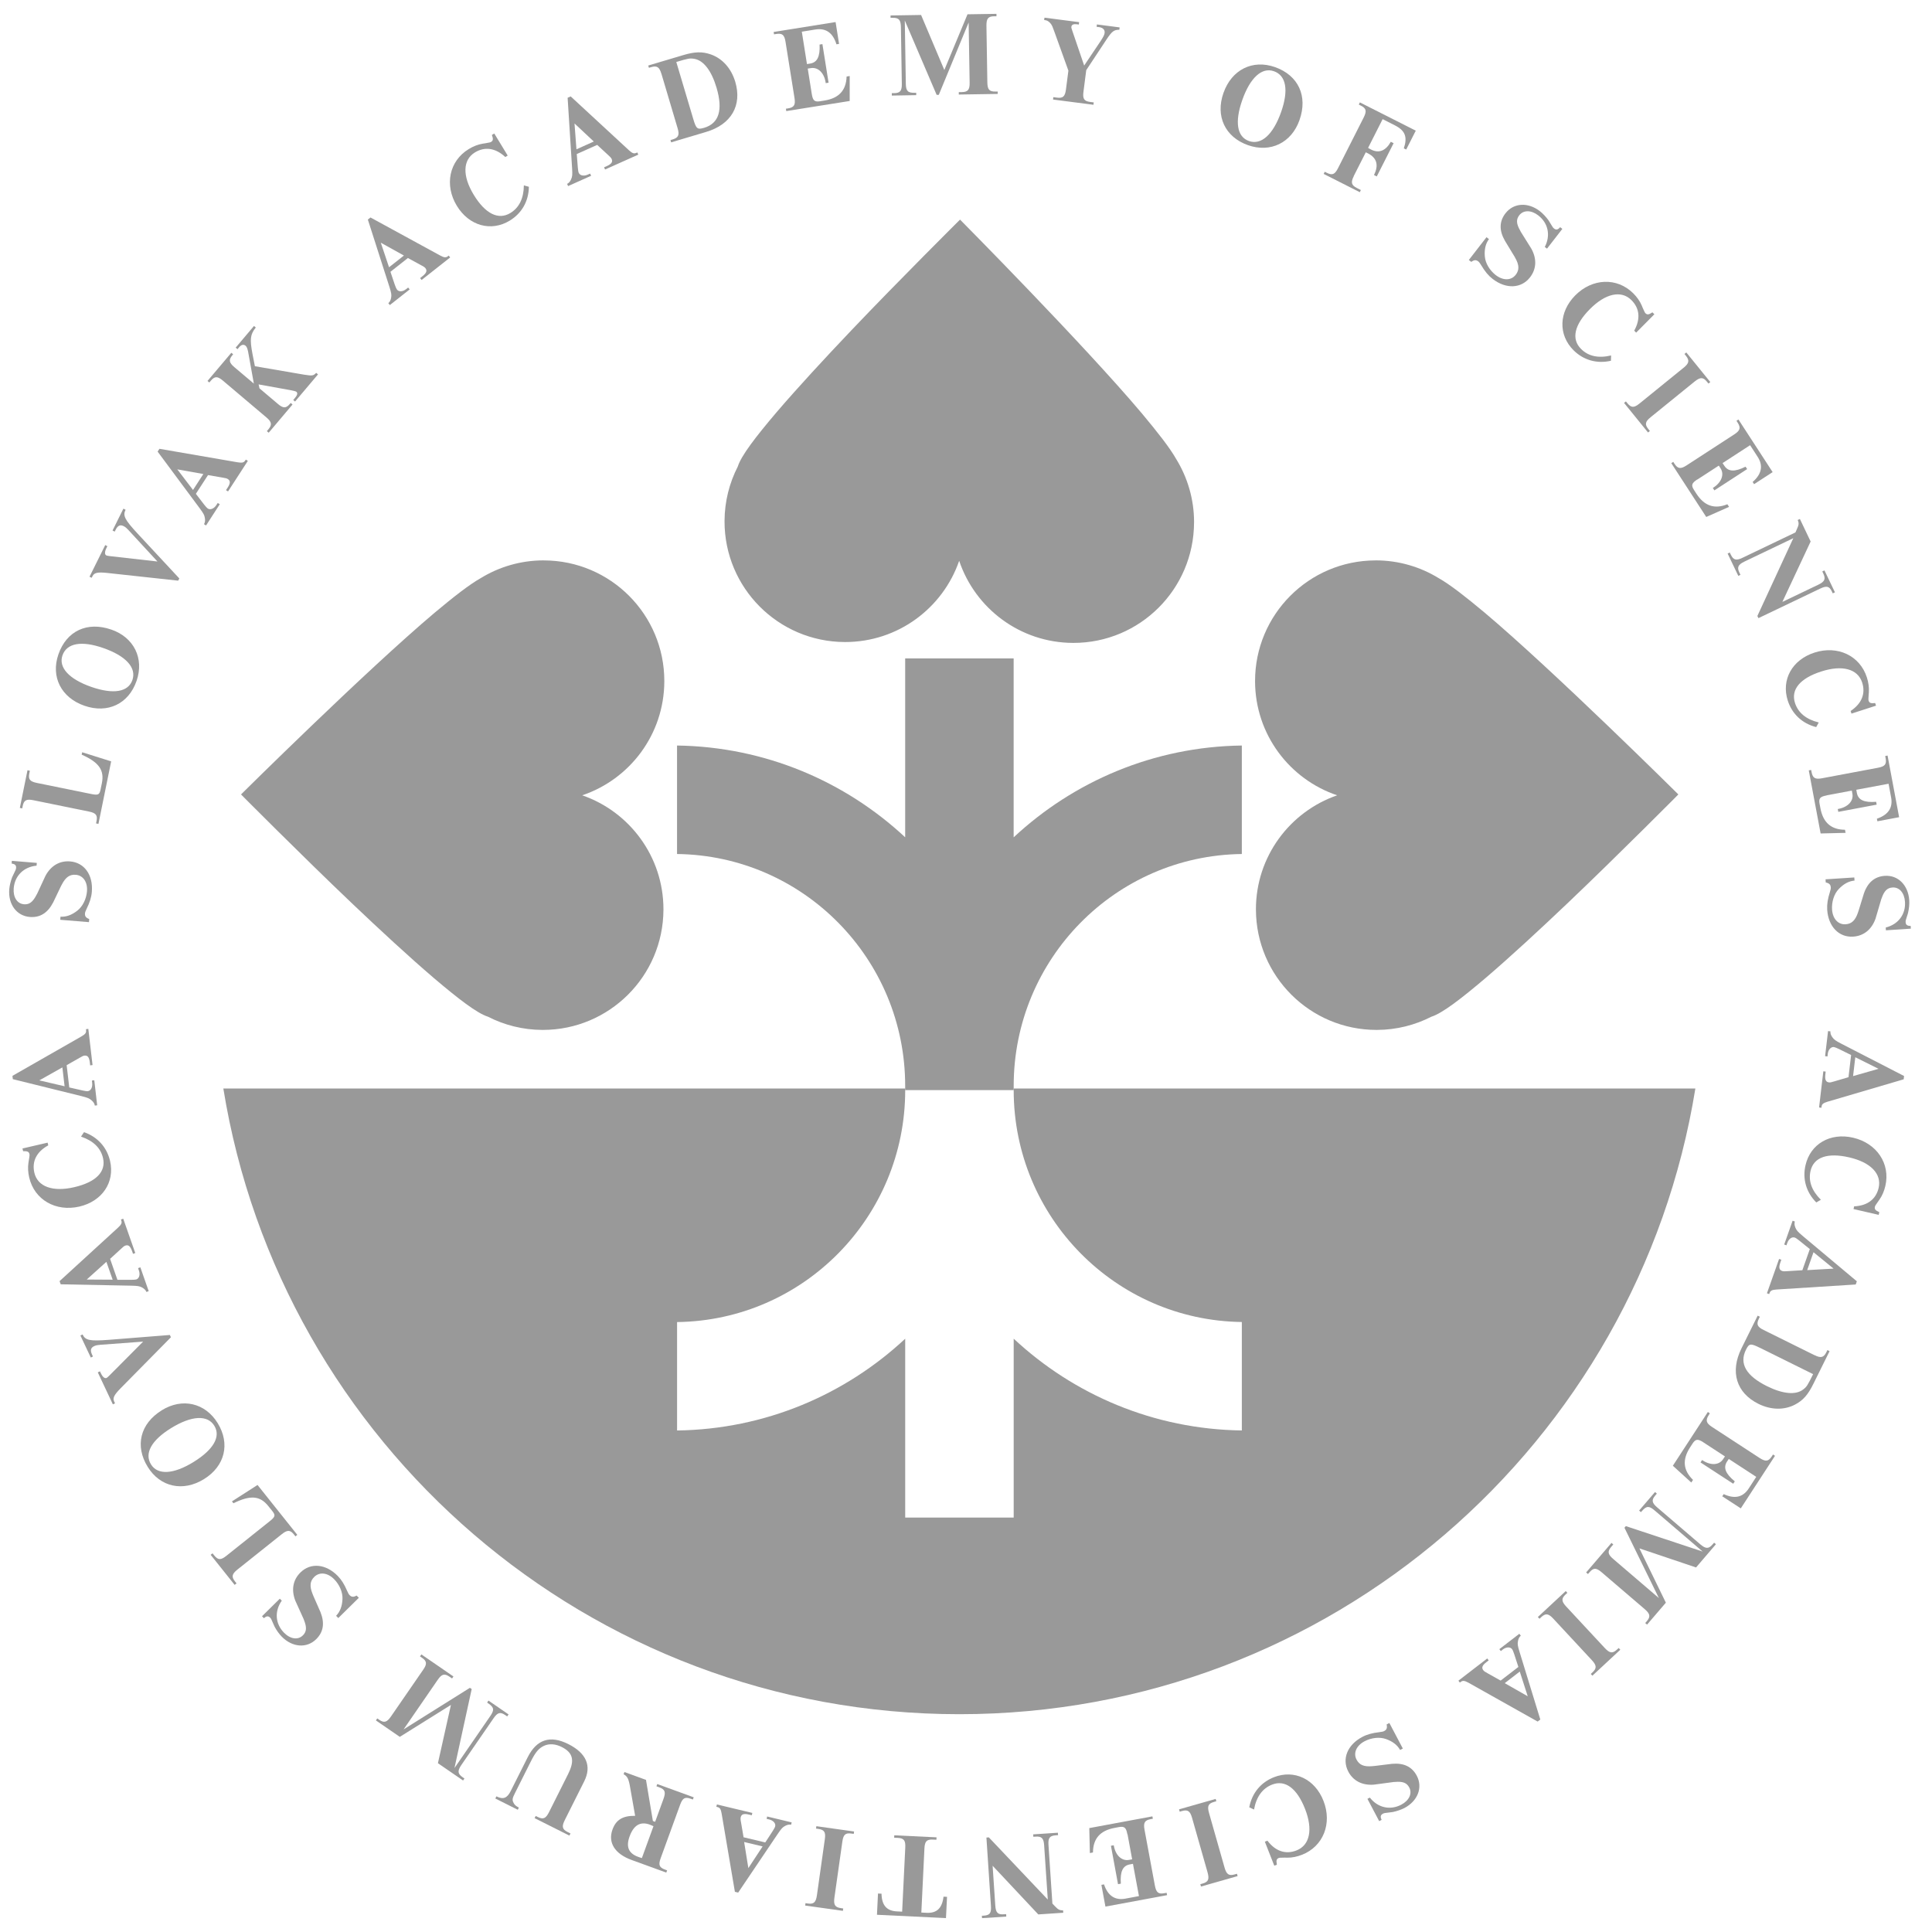 <svg width="60" height="60" viewBox="0 0 60 60" fill="none" xmlns="http://www.w3.org/2000/svg">
<path d="M1.143 26.798L1.136 26.884C0.736 26.921 0.458 27.199 0.426 27.585C0.403 27.864 0.532 28.065 0.745 28.083C0.909 28.096 1.016 28.016 1.129 27.8C1.141 27.778 1.154 27.758 1.165 27.732C1.296 27.45 1.215 27.627 1.411 27.201C1.579 26.886 1.852 26.725 2.178 26.752C2.621 26.788 2.896 27.174 2.852 27.698C2.839 27.862 2.788 28.026 2.688 28.228C2.652 28.304 2.642 28.332 2.639 28.37C2.633 28.455 2.669 28.503 2.771 28.541L2.763 28.638L1.871 28.565L1.879 28.468C2.058 28.48 2.231 28.415 2.404 28.279C2.568 28.15 2.681 27.92 2.701 27.683C2.725 27.396 2.585 27.187 2.354 27.168C2.168 27.152 2.041 27.239 1.921 27.468C1.908 27.49 1.896 27.515 1.885 27.537L1.849 27.613C1.755 27.808 1.818 27.678 1.65 28.028C1.481 28.354 1.24 28.503 0.925 28.477C0.515 28.443 0.249 28.084 0.288 27.616C0.297 27.505 0.332 27.361 0.378 27.241C0.402 27.187 0.383 27.227 0.438 27.115L0.483 27.02C0.492 27.002 0.497 26.977 0.5 26.954C0.506 26.873 0.465 26.832 0.362 26.819L0.368 26.734L1.145 26.798H1.143Z" fill="#999999"/>
<path d="M3.452 23.645L3.057 25.587L2.983 25.572L2.997 25.502C3.035 25.319 2.98 25.248 2.765 25.204L1.038 24.852C0.819 24.807 0.741 24.85 0.704 25.036L0.69 25.106L0.616 25.09L0.854 23.92L0.927 23.936L0.911 24.016C0.873 24.202 0.927 24.27 1.147 24.315L2.822 24.656C3.049 24.703 3.09 24.685 3.124 24.515L3.164 24.322C3.245 23.919 3.075 23.675 2.536 23.436L2.552 23.362L3.45 23.644L3.452 23.645Z" fill="#999999"/>
<path d="M3.455 19.551C4.16 19.795 4.483 20.448 4.241 21.147C3.994 21.859 3.346 22.168 2.623 21.918C1.9 21.667 1.572 21.02 1.814 20.322C2.065 19.595 2.707 19.292 3.455 19.552V19.551ZM2.837 21.333C3.522 21.57 3.983 21.493 4.112 21.118C4.244 20.737 3.909 20.368 3.204 20.124C2.528 19.889 2.072 19.973 1.94 20.354C1.811 20.728 2.143 21.091 2.837 21.333Z" fill="#999999"/>
<path d="M3.976 16.449C3.919 16.387 3.885 16.363 3.839 16.339C3.732 16.286 3.657 16.32 3.591 16.453L3.563 16.51L3.495 16.476L3.832 15.797L3.9 15.831C3.808 16.014 3.872 16.138 4.279 16.577L5.569 17.964L5.534 18.033L3.308 17.791C3.034 17.764 2.927 17.785 2.874 17.891L2.847 17.944L2.78 17.911L3.268 16.928L3.335 16.962L3.308 17.015C3.246 17.139 3.248 17.221 3.304 17.25C3.321 17.257 3.344 17.261 3.414 17.271L4.89 17.438L3.974 16.445L3.976 16.449Z" fill="#999999"/>
<path d="M6.083 15.336L6.341 15.672C6.39 15.734 6.429 15.777 6.453 15.793C6.532 15.843 6.646 15.798 6.717 15.688L6.762 15.62L6.825 15.66L6.399 16.319L6.336 16.279C6.367 16.223 6.375 16.17 6.363 16.091C6.349 15.997 6.322 15.949 6.204 15.788L4.895 14.025L4.952 13.938L7.379 14.357C7.516 14.379 7.57 14.37 7.615 14.302L7.634 14.273L7.697 14.313L7.082 15.262L7.019 15.222L7.068 15.147C7.157 15.009 7.16 14.93 7.074 14.876C7.046 14.858 6.997 14.844 6.919 14.834L6.46 14.754L6.083 15.336ZM5.995 15.216L6.315 14.721L5.507 14.577L5.995 15.217V15.216Z" fill="#999999"/>
<path d="M8.628 12.543C8.795 12.685 8.883 12.686 9.006 12.54L9.028 12.514L9.085 12.562L8.345 13.438L8.288 13.39L8.333 13.336C8.456 13.19 8.44 13.104 8.272 12.962L6.924 11.822C6.756 11.68 6.669 11.679 6.546 11.825L6.501 11.879L6.444 11.831L7.184 10.956L7.241 11.004L7.219 11.029C7.096 11.175 7.112 11.261 7.279 11.403L7.884 11.914L7.707 10.933C7.687 10.828 7.664 10.77 7.627 10.738C7.567 10.687 7.494 10.704 7.429 10.78L7.376 10.844L7.319 10.796L7.888 10.123L7.944 10.171C7.771 10.386 7.755 10.534 7.841 10.992L7.916 11.373L9.44 11.635C9.703 11.676 9.732 11.671 9.819 11.579L9.876 11.627L9.163 12.47L9.107 12.423L9.162 12.357C9.237 12.269 9.25 12.206 9.205 12.168C9.185 12.152 9.131 12.14 9.032 12.119L8.031 11.938L8.059 12.061L8.629 12.543H8.628Z" fill="#999999"/>
<path d="M12.126 8.442L12.261 8.843C12.287 8.918 12.311 8.971 12.329 8.994C12.387 9.068 12.509 9.062 12.611 8.98L12.676 8.93L12.723 8.988L12.107 9.474L12.06 9.415C12.108 9.373 12.132 9.325 12.147 9.248C12.163 9.153 12.153 9.099 12.094 8.909L11.424 6.819L11.506 6.754L13.668 7.934C13.79 7.999 13.845 8.008 13.909 7.958L13.935 7.937L13.981 7.995L13.093 8.695L13.047 8.637L13.116 8.581C13.245 8.479 13.273 8.406 13.211 8.327C13.19 8.301 13.149 8.271 13.078 8.237L12.668 8.013L12.123 8.443L12.126 8.442ZM12.081 8.301L12.544 7.936L11.826 7.537L12.082 8.3L12.081 8.301Z" fill="#999999"/>
<path d="M16.425 5.805C16.417 6.252 16.203 6.625 15.83 6.852C15.249 7.205 14.566 7.014 14.187 6.391C13.796 5.747 13.951 4.997 14.558 4.629C14.699 4.543 14.842 4.487 14.989 4.462C15.094 4.447 15.046 4.454 15.148 4.435C15.215 4.425 15.231 4.42 15.25 4.408C15.317 4.367 15.321 4.316 15.276 4.191L15.35 4.146L15.767 4.831L15.693 4.877C15.389 4.594 15.059 4.546 14.75 4.733C14.371 4.964 14.355 5.463 14.712 6.049C15.071 6.639 15.477 6.842 15.851 6.615C16.124 6.448 16.265 6.161 16.269 5.757L16.426 5.801L16.425 5.805Z" fill="#999999"/>
<path d="M17.912 4.784L17.945 5.206C17.952 5.285 17.961 5.342 17.974 5.369C18.012 5.454 18.132 5.477 18.252 5.424L18.327 5.391L18.358 5.459L17.643 5.779L17.612 5.711C17.669 5.681 17.704 5.641 17.736 5.569C17.775 5.482 17.779 5.427 17.767 5.228L17.628 3.037L17.723 2.994L19.532 4.666C19.635 4.759 19.686 4.781 19.761 4.748L19.792 4.734L19.823 4.802L18.791 5.264L18.76 5.196L18.841 5.16C18.991 5.093 19.036 5.028 18.995 4.936C18.981 4.905 18.947 4.868 18.888 4.816L18.546 4.5L17.912 4.784ZM17.902 4.637L18.441 4.395L17.842 3.834L17.902 4.637Z" fill="#999999"/>
<path d="M20.541 2.294C20.477 2.08 20.404 2.031 20.218 2.086L20.153 2.106L20.132 2.035L21.22 1.711C21.577 1.605 21.808 1.597 22.075 1.69C22.435 1.816 22.71 2.124 22.834 2.54C23.052 3.273 22.71 3.866 21.93 4.097L20.843 4.421L20.822 4.35L20.887 4.331C21.069 4.276 21.107 4.195 21.044 3.983L20.542 2.294H20.541ZM21.53 3.695C21.621 4.003 21.657 4.031 21.868 3.969C22.329 3.832 22.459 3.415 22.251 2.718C22.096 2.196 21.849 1.876 21.566 1.828C21.426 1.804 21.385 1.811 21.003 1.925L21.53 3.695Z" fill="#999999"/>
<path d="M25.21 2.917C25.244 3.127 25.297 3.171 25.47 3.144L25.606 3.122C26.052 3.051 26.278 2.807 26.292 2.377L26.388 2.361V3.136L24.418 3.45L24.407 3.376L24.473 3.366C24.661 3.336 24.709 3.26 24.674 3.043L24.396 1.304C24.362 1.083 24.296 1.025 24.103 1.056L24.038 1.066L24.026 0.993L25.95 0.685L26.058 1.363L25.977 1.376C25.867 1.02 25.65 0.865 25.325 0.916L24.901 0.984L25.061 1.99L25.161 1.974C25.378 1.939 25.471 1.758 25.453 1.384L25.541 1.37L25.732 2.568L25.644 2.582L25.64 2.556C25.593 2.262 25.405 2.08 25.184 2.115L25.085 2.13L25.21 2.915V2.917Z" fill="#999999"/>
<path d="M30.047 0.444L30.946 0.43V0.505H30.876C30.686 0.507 30.631 0.579 30.635 0.807L30.663 2.56C30.667 2.781 30.724 2.847 30.913 2.843H30.985V2.917L29.776 2.936V2.861L29.872 2.86C30.057 2.857 30.117 2.789 30.113 2.568L30.082 0.698L29.155 2.945H29.088L28.099 0.636L28.131 2.599C28.135 2.826 28.192 2.886 28.409 2.882H28.454V2.955L27.696 2.968V2.893H27.765C27.955 2.891 28.011 2.822 28.007 2.602L27.979 0.848C27.975 0.621 27.918 0.55 27.728 0.554H27.657V0.48L28.605 0.465L29.327 2.174L30.047 0.444Z" fill="#999999"/>
<path d="M34.193 1.256C34.267 1.141 34.298 1.082 34.305 1.022C34.318 0.926 34.251 0.857 34.129 0.842L34.056 0.833L34.065 0.759L34.771 0.851L34.762 0.924C34.597 0.924 34.535 0.969 34.366 1.223L33.734 2.179L33.648 2.85C33.619 3.068 33.666 3.141 33.856 3.166L33.967 3.18L33.958 3.254L32.703 3.091L32.712 3.017L32.823 3.032C33.011 3.056 33.076 2.997 33.104 2.779L33.18 2.194L32.745 0.986C32.693 0.836 32.675 0.8 32.641 0.747C32.595 0.685 32.531 0.635 32.475 0.629L32.427 0.622L32.437 0.549L33.513 0.688L33.504 0.762L33.449 0.754C33.342 0.74 33.282 0.765 33.273 0.829C33.269 0.855 33.273 0.878 33.302 0.957L33.67 2.036L34.193 1.257V1.256Z" fill="#999999"/>
<path d="M40.357 3.73C40.109 4.434 39.455 4.754 38.757 4.508C38.046 4.257 37.741 3.608 37.996 2.886C38.25 2.164 38.898 1.839 39.596 2.084C40.321 2.34 40.621 2.983 40.357 3.729V3.73ZM38.581 3.104C38.34 3.787 38.415 4.248 38.788 4.38C39.168 4.514 39.539 4.181 39.787 3.477C40.024 2.802 39.944 2.346 39.563 2.212C39.19 2.08 38.825 2.411 38.581 3.104Z" fill="#999999"/>
<path d="M42.044 5.469C41.944 5.666 41.968 5.752 42.141 5.84L42.263 5.902L42.23 5.969L41.108 5.401L41.141 5.334L41.205 5.366C41.375 5.453 41.455 5.418 41.554 5.222L42.35 3.65C42.451 3.45 42.431 3.365 42.262 3.28L42.199 3.247L42.232 3.18L43.968 4.058L43.671 4.644L43.597 4.607C43.716 4.249 43.639 4.054 43.312 3.889L42.939 3.7L42.487 4.593C42.522 4.615 42.555 4.631 42.585 4.647C42.825 4.768 43.036 4.683 43.193 4.403L43.28 4.447L42.757 5.479L42.67 5.435C42.824 5.131 42.759 4.903 42.483 4.763L42.416 4.73L42.041 5.469H42.044Z" fill="#999999"/>
<path d="M48.044 7.722L47.975 7.669C48.161 7.312 48.081 6.929 47.774 6.691C47.553 6.519 47.313 6.518 47.182 6.686C47.081 6.816 47.09 6.951 47.211 7.161C47.221 7.183 47.233 7.206 47.248 7.228C47.412 7.492 47.309 7.326 47.558 7.724C47.731 8.038 47.717 8.353 47.517 8.612C47.244 8.964 46.77 8.983 46.355 8.662C46.224 8.561 46.114 8.429 45.999 8.235C45.956 8.164 45.936 8.14 45.908 8.117C45.839 8.064 45.78 8.069 45.692 8.133L45.616 8.074L46.165 7.366L46.241 7.426C46.134 7.569 46.094 7.75 46.113 7.968C46.131 8.176 46.263 8.396 46.451 8.543C46.679 8.718 46.93 8.716 47.072 8.534C47.186 8.387 47.184 8.233 47.056 8.007C47.045 7.985 47.031 7.959 47.018 7.94L46.974 7.869C46.863 7.683 46.937 7.807 46.736 7.476C46.553 7.156 46.561 6.873 46.755 6.623C47.007 6.299 47.452 6.271 47.824 6.559C47.912 6.628 48.014 6.735 48.089 6.84C48.121 6.889 48.098 6.851 48.162 6.958L48.217 7.047C48.227 7.064 48.245 7.084 48.263 7.098C48.328 7.148 48.384 7.135 48.452 7.055L48.52 7.108L48.042 7.724L48.044 7.722Z" fill="#999999"/>
<path d="M50.029 11.204C49.593 11.303 49.179 11.186 48.869 10.879C48.388 10.399 48.408 9.691 48.921 9.173C49.452 8.638 50.217 8.609 50.721 9.108C50.837 9.224 50.927 9.35 50.986 9.488C51.026 9.585 51.006 9.541 51.05 9.635C51.077 9.698 51.085 9.711 51.1 9.727C51.156 9.782 51.206 9.775 51.317 9.7L51.378 9.76L50.812 10.33L50.752 10.269C50.953 9.906 50.921 9.574 50.664 9.319C50.349 9.006 49.861 9.111 49.377 9.598C48.89 10.087 48.792 10.531 49.102 10.838C49.329 11.065 49.641 11.132 50.034 11.039L50.029 11.203V11.204Z" fill="#999999"/>
<path d="M52.279 11.427C52.456 11.284 52.476 11.196 52.357 11.048L52.312 10.992L52.37 10.946L53.115 11.865L53.057 11.912L53.012 11.856C52.892 11.707 52.801 11.709 52.624 11.852L51.262 12.957C51.09 13.096 51.074 13.182 51.194 13.329L51.239 13.385L51.181 13.431L50.436 12.512L50.494 12.466L50.539 12.521C50.659 12.669 50.747 12.669 50.917 12.531L52.279 11.426V11.427Z" fill="#999999"/>
<path d="M52.712 14.889C52.534 15.005 52.515 15.071 52.61 15.218L52.685 15.335C52.931 15.713 53.246 15.82 53.645 15.66L53.698 15.741L52.989 16.055L51.903 14.383L51.965 14.343L52.001 14.4C52.104 14.56 52.193 14.573 52.378 14.453L53.855 13.493C54.042 13.372 54.068 13.288 53.964 13.125L53.928 13.068L53.989 13.028L55.051 14.662L54.475 15.036L54.43 14.968C54.711 14.723 54.764 14.462 54.585 14.187L54.351 13.826L53.496 14.382L53.552 14.466C53.672 14.65 53.874 14.661 54.21 14.493L54.259 14.568L53.242 15.229L53.193 15.154L53.215 15.14C53.465 14.977 53.556 14.732 53.433 14.544L53.379 14.46L52.712 14.893V14.889Z" fill="#999999"/>
<path d="M54.173 17.442C53.974 17.537 53.939 17.62 54.021 17.788L54.052 17.852L53.985 17.885L53.653 17.191L53.72 17.159L53.751 17.224C53.834 17.395 53.917 17.417 54.116 17.322L55.759 16.535L55.81 16.419C55.866 16.302 55.87 16.242 55.83 16.149L55.897 16.117L56.231 16.817L55.353 18.693L56.464 18.161C56.669 18.063 56.705 17.983 56.624 17.811L56.593 17.747L56.66 17.714L56.986 18.395L56.918 18.427L56.891 18.37C56.811 18.202 56.727 18.184 56.522 18.282L54.61 19.197L54.577 19.13L55.693 16.714L54.171 17.442H54.173Z" fill="#999999"/>
<path d="M56.401 22.58C55.969 22.469 55.655 22.174 55.521 21.759C55.312 21.112 55.656 20.491 56.349 20.267C57.066 20.035 57.76 20.36 57.977 21.036C58.027 21.192 58.049 21.346 58.039 21.494C58.03 21.599 58.034 21.551 58.028 21.654C58.023 21.723 58.025 21.738 58.031 21.759C58.056 21.834 58.103 21.849 58.235 21.834L58.262 21.915L57.499 22.162L57.473 22.08C57.819 21.85 57.942 21.54 57.831 21.196C57.694 20.773 57.212 20.642 56.559 20.854C55.902 21.065 55.611 21.415 55.745 21.831C55.844 22.137 56.09 22.34 56.483 22.437L56.404 22.58H56.401Z" fill="#999999"/>
<path d="M56.728 24.703C56.519 24.741 56.477 24.796 56.509 24.967L56.535 25.103C56.619 25.547 56.868 25.765 57.298 25.769L57.316 25.865L56.541 25.884L56.173 23.925L56.247 23.911L56.26 23.977C56.295 24.164 56.372 24.211 56.588 24.169L58.319 23.844C58.54 23.803 58.596 23.735 58.559 23.544L58.547 23.479L58.62 23.464L58.979 25.379L58.304 25.506L58.288 25.426C58.642 25.306 58.791 25.085 58.73 24.762L58.651 24.34L57.649 24.527L57.667 24.627C57.707 24.843 57.892 24.93 58.265 24.901L58.282 24.989L57.09 25.213L57.073 25.125L57.099 25.12C57.392 25.064 57.569 24.872 57.528 24.652L57.51 24.553L56.728 24.7V24.703Z" fill="#999999"/>
<path d="M58.569 28.89L58.563 28.805C58.953 28.708 59.187 28.394 59.161 28.007C59.143 27.728 58.986 27.547 58.773 27.562C58.609 27.572 58.514 27.669 58.436 27.897C58.425 27.921 58.416 27.944 58.411 27.97C58.322 28.267 58.377 28.081 58.246 28.53C58.126 28.867 57.88 29.066 57.552 29.088C57.109 29.117 56.78 28.775 56.745 28.251C56.735 28.087 56.761 27.917 56.829 27.704C56.854 27.624 56.859 27.593 56.856 27.556C56.851 27.471 56.807 27.429 56.7 27.405L56.694 27.308L57.587 27.25L57.594 27.347C57.416 27.363 57.253 27.452 57.102 27.612C56.958 27.763 56.881 28.008 56.896 28.246C56.916 28.533 57.085 28.72 57.316 28.704C57.502 28.693 57.616 28.587 57.7 28.343C57.71 28.32 57.719 28.292 57.724 28.27L57.749 28.19C57.813 27.984 57.771 28.122 57.884 27.751C58.003 27.403 58.22 27.221 58.536 27.2C58.946 27.173 59.262 27.489 59.293 27.958C59.301 28.07 59.288 28.216 59.258 28.341C59.243 28.398 59.256 28.357 59.218 28.474L59.187 28.574C59.181 28.593 59.179 28.619 59.181 28.641C59.186 28.722 59.234 28.757 59.338 28.755L59.343 28.84L58.565 28.892L58.569 28.89Z" fill="#999999"/>
<path d="M57.487 32.764L57.108 32.577C57.036 32.542 56.982 32.521 56.953 32.517C56.86 32.507 56.778 32.599 56.763 32.728L56.754 32.809L56.68 32.8L56.772 32.021L56.845 32.03C56.842 32.094 56.858 32.144 56.904 32.21C56.958 32.287 57.003 32.32 57.18 32.411L59.132 33.416L59.121 33.519L56.758 34.214C56.625 34.255 56.579 34.288 56.57 34.369L56.566 34.403L56.493 34.393L56.625 33.27L56.698 33.279L56.688 33.368C56.669 33.531 56.702 33.603 56.801 33.615C56.835 33.619 56.884 33.61 56.959 33.585L57.407 33.453L57.488 32.764H57.487ZM57.618 32.832L57.549 33.419L58.339 33.193L57.619 32.834L57.618 32.832Z" fill="#999999"/>
<path d="M56.406 37.343C56.092 37.025 55.973 36.611 56.072 36.186C56.224 35.525 56.839 35.168 57.549 35.332C58.283 35.502 58.711 36.137 58.552 36.828C58.515 36.988 58.455 37.131 58.37 37.252C58.308 37.338 58.336 37.299 58.278 37.384C58.238 37.44 58.232 37.454 58.227 37.476C58.209 37.552 58.242 37.591 58.364 37.645L58.344 37.729L57.563 37.548L57.582 37.464C57.997 37.445 58.261 37.242 58.343 36.89C58.442 36.457 58.097 36.097 57.427 35.943C56.755 35.788 56.326 35.938 56.228 36.363C56.156 36.675 56.263 36.976 56.549 37.26L56.407 37.343H56.406Z" fill="#999999"/>
<path d="M56.207 38.793L55.877 38.526C55.815 38.477 55.768 38.443 55.739 38.434C55.651 38.403 55.551 38.474 55.507 38.597L55.48 38.674L55.41 38.65L55.671 37.911L55.74 37.935C55.722 37.996 55.728 38.05 55.757 38.124C55.793 38.212 55.831 38.253 55.983 38.382L57.666 39.792L57.631 39.891L55.172 40.047C55.034 40.057 54.983 40.079 54.955 40.157L54.944 40.189L54.874 40.164L55.251 39.098L55.321 39.122L55.291 39.206C55.237 39.361 55.252 39.439 55.348 39.472C55.38 39.484 55.431 39.485 55.508 39.477L55.974 39.448L56.205 38.793H56.207ZM56.32 38.889L56.124 39.445L56.944 39.398L56.32 38.889Z" fill="#999999"/>
<path d="M56.35 42.084C56.55 42.184 56.636 42.163 56.722 41.989L56.752 41.928L56.819 41.962L56.315 42.979C56.15 43.314 55.998 43.488 55.748 43.62C55.41 43.798 54.998 43.79 54.61 43.598C53.924 43.258 53.722 42.605 54.083 41.875L54.586 40.859L54.654 40.892L54.624 40.953C54.54 41.124 54.573 41.208 54.771 41.304L56.35 42.086V42.084ZM54.652 41.856C54.364 41.714 54.319 41.72 54.222 41.918C54.009 42.349 54.226 42.727 54.878 43.05C55.366 43.292 55.769 43.329 55.996 43.154C56.11 43.068 56.131 43.032 56.308 42.675L54.652 41.855V41.856Z" fill="#999999"/>
<path d="M52.904 44.795C52.725 44.678 52.657 44.688 52.561 44.835L52.486 44.951C52.24 45.329 52.27 45.66 52.578 45.959L52.525 46.041L51.952 45.52L53.039 43.851L53.101 43.892L53.065 43.949C52.962 44.109 52.985 44.196 53.17 44.316L54.645 45.278C54.833 45.4 54.92 45.39 55.026 45.227L55.063 45.17L55.124 45.212L54.062 46.844L53.486 46.469L53.531 46.401C53.869 46.559 54.129 46.502 54.309 46.225L54.542 45.865L53.689 45.309L53.633 45.392C53.513 45.577 53.585 45.767 53.876 46.005L53.827 46.079L52.811 45.417L52.86 45.342L52.882 45.356C53.132 45.519 53.393 45.502 53.514 45.314L53.57 45.23L52.904 44.796V44.795Z" fill="#999999"/>
<path d="M51.736 49.771L51.151 50.454L51.094 50.405L51.141 50.351C51.265 50.206 51.247 50.117 51.074 49.97L49.741 48.829C49.573 48.685 49.487 48.684 49.363 48.829L49.316 48.883L49.259 48.834L50.046 47.916L50.102 47.965L50.039 48.038C49.918 48.18 49.929 48.269 50.097 48.413L51.518 49.629L50.449 47.446L50.492 47.395L52.877 48.185L51.386 46.908C51.213 46.76 51.132 46.764 50.991 46.928L50.961 46.961L50.904 46.912L51.398 46.336L51.455 46.386L51.408 46.44C51.284 46.584 51.298 46.671 51.466 46.814L52.799 47.956C52.972 48.104 53.062 48.108 53.186 47.963L53.233 47.909L53.289 47.958L52.672 48.679L50.913 48.086L51.735 49.773L51.736 49.771Z" fill="#999999"/>
<path d="M49.834 51.177C49.989 51.344 50.078 51.358 50.218 51.228L50.27 51.18L50.32 51.234L49.453 52.04L49.403 51.986L49.455 51.938C49.594 51.809 49.587 51.718 49.431 51.552L48.237 50.267C48.087 50.106 48.001 50.095 47.861 50.224L47.81 50.272L47.759 50.218L48.626 49.412L48.676 49.467L48.624 49.514C48.485 49.643 48.49 49.731 48.64 49.893L49.834 51.177Z" fill="#999999"/>
<path d="M47.155 51.77L47.024 51.367C46.999 51.292 46.976 51.238 46.958 51.215C46.901 51.141 46.778 51.146 46.674 51.225L46.609 51.276L46.564 51.216L47.185 50.738L47.23 50.798C47.182 50.839 47.158 50.887 47.142 50.964C47.124 51.057 47.133 51.113 47.192 51.304L47.836 53.402L47.753 53.465L45.606 52.259C45.484 52.194 45.429 52.183 45.364 52.234L45.337 52.254L45.292 52.195L46.188 51.505L46.233 51.565L46.162 51.619C46.032 51.72 46.004 51.792 46.066 51.872C46.086 51.899 46.128 51.928 46.197 51.964L46.604 52.192L47.154 51.769L47.155 51.77ZM47.198 51.912L46.731 52.272L47.445 52.679L47.198 51.912Z" fill="#999999"/>
<path d="M42.466 55.866L42.542 55.826C42.789 56.142 43.172 56.227 43.516 56.047C43.764 55.916 43.865 55.698 43.765 55.511C43.689 55.366 43.562 55.318 43.321 55.34C43.297 55.34 43.271 55.34 43.245 55.347C42.938 55.387 43.13 55.361 42.665 55.424C42.309 55.451 42.026 55.309 41.873 55.019C41.667 54.626 41.844 54.186 42.309 53.941C42.453 53.864 42.62 53.819 42.843 53.793C42.926 53.783 42.957 53.775 42.989 53.758C43.065 53.718 43.086 53.662 43.063 53.554L43.148 53.509L43.566 54.302L43.481 54.347C43.395 54.191 43.246 54.079 43.039 54.006C42.843 53.937 42.588 53.966 42.377 54.077C42.123 54.212 42.021 54.443 42.129 54.647C42.216 54.812 42.358 54.873 42.616 54.85C42.641 54.85 42.669 54.847 42.692 54.843L42.775 54.833C42.989 54.808 42.846 54.825 43.231 54.777C43.597 54.744 43.852 54.868 44 55.148C44.191 55.511 44.032 55.929 43.617 56.149C43.517 56.2 43.378 56.249 43.253 56.274C43.194 56.283 43.237 56.278 43.114 56.292L43.011 56.305C42.99 56.307 42.966 56.316 42.947 56.327C42.874 56.365 42.861 56.422 42.908 56.517L42.832 56.557L42.468 55.867L42.466 55.866Z" fill="#999999"/>
<path d="M38.798 56.123C38.882 55.685 39.157 55.352 39.563 55.193C40.196 54.945 40.837 55.25 41.102 55.928C41.377 56.629 41.096 57.342 40.436 57.601C40.284 57.661 40.131 57.693 39.982 57.692C39.876 57.689 39.925 57.69 39.82 57.692C39.752 57.692 39.736 57.692 39.716 57.701C39.642 57.729 39.63 57.778 39.654 57.91L39.574 57.941L39.281 57.195L39.361 57.164C39.611 57.494 39.929 57.599 40.266 57.466C40.679 57.303 40.78 56.815 40.529 56.176C40.276 55.533 39.911 55.264 39.504 55.423C39.206 55.541 39.018 55.799 38.945 56.197L38.796 56.127L38.798 56.123Z" fill="#999999"/>
<path d="M38.027 57.991C38.089 58.211 38.163 58.264 38.346 58.211L38.415 58.191L38.435 58.264L37.298 58.588L37.277 58.515L37.346 58.496C37.529 58.444 37.562 58.361 37.5 58.141L37.02 56.453C36.959 56.242 36.887 56.192 36.705 56.244L36.637 56.264L36.616 56.191L37.754 55.867L37.774 55.939L37.706 55.959C37.522 56.01 37.487 56.09 37.547 56.302L38.027 57.99V57.991Z" fill="#999999"/>
<path d="M35.011 56.963C34.972 56.754 34.918 56.712 34.746 56.742L34.61 56.768C34.166 56.851 33.947 57.1 33.943 57.53L33.847 57.548L33.829 56.773L35.789 56.409L35.803 56.483L35.738 56.495C35.55 56.529 35.504 56.607 35.544 56.823L35.865 58.554C35.907 58.775 35.974 58.831 36.165 58.794L36.231 58.783L36.245 58.856L34.33 59.211L34.205 58.536L34.286 58.521C34.405 58.874 34.626 59.023 34.949 58.964L35.371 58.885L35.185 57.883L35.086 57.901C34.868 57.941 34.782 58.124 34.809 58.499L34.721 58.515L34.501 57.322L34.588 57.306L34.593 57.331C34.648 57.624 34.84 57.801 35.061 57.761L35.16 57.743L35.016 56.962L35.011 56.963Z" fill="#999999"/>
<path d="M32.427 57.308C32.413 57.089 32.349 57.025 32.163 57.038L32.092 57.043L32.086 56.968L32.853 56.917L32.859 56.992L32.788 56.997C32.598 57.01 32.546 57.081 32.562 57.3L32.683 59.117L32.771 59.209C32.86 59.304 32.914 59.33 33.015 59.328L33.02 59.402L32.245 59.454L30.827 57.943L30.909 59.173C30.924 59.4 30.984 59.463 31.175 59.45L31.246 59.445L31.251 59.52L30.498 59.57L30.493 59.495L30.556 59.492C30.742 59.479 30.79 59.409 30.774 59.182L30.634 57.067L30.709 57.061L32.54 58.993L32.427 57.309V57.308Z" fill="#999999"/>
<path d="M28.114 57.377C28.125 57.157 28.072 57.087 27.882 57.077L27.769 57.072L27.773 56.997L29.085 57.06L29.081 57.135L28.969 57.13C28.779 57.121 28.72 57.185 28.709 57.405L28.613 59.396L28.777 59.404C29.093 59.419 29.258 59.263 29.302 58.903L29.411 58.908L29.378 59.568L27.235 59.465L27.267 58.805L27.376 58.81C27.385 59.173 27.537 59.344 27.853 59.36L28.017 59.368L28.114 57.377Z" fill="#999999"/>
<path d="M25.914 58.929C25.882 59.155 25.929 59.232 26.117 59.259L26.187 59.27L26.177 59.343L25.005 59.178L25.016 59.104L25.085 59.115C25.274 59.142 25.34 59.078 25.371 58.854L25.616 57.117C25.647 56.899 25.601 56.825 25.412 56.798L25.342 56.788L25.353 56.714L26.524 56.879L26.514 56.953L26.444 56.943C26.255 56.916 26.191 56.975 26.16 57.193L25.914 58.93V58.929Z" fill="#999999"/>
<path d="M23.766 57.219L23.997 56.864C24.04 56.797 24.067 56.747 24.074 56.718C24.096 56.628 24.015 56.535 23.887 56.505L23.807 56.486L23.824 56.413L24.586 56.596L24.569 56.668C24.507 56.656 24.454 56.668 24.384 56.704C24.3 56.749 24.264 56.791 24.152 56.956L22.925 58.776L22.823 58.752L22.411 56.323C22.387 56.186 22.36 56.138 22.279 56.119L22.247 56.111L22.264 56.039L23.364 56.302L23.347 56.375L23.261 56.354C23.101 56.315 23.026 56.34 23.003 56.438C22.995 56.47 22.997 56.522 23.014 56.598L23.092 57.058L23.767 57.219H23.766ZM23.683 57.342L23.11 57.205L23.241 58.016L23.683 57.343V57.342Z" fill="#999999"/>
<path d="M20.607 55.861C20.682 55.654 20.652 55.571 20.474 55.507L20.386 55.474L20.412 55.405L21.544 55.817L21.518 55.886L21.451 55.862C21.272 55.797 21.197 55.841 21.122 56.048L20.518 57.707C20.443 57.914 20.472 57.996 20.651 58.061L20.718 58.085L20.692 58.155L19.615 57.763C19.092 57.573 18.874 57.223 19.022 56.816C19.132 56.514 19.341 56.387 19.725 56.392L19.571 55.518C19.527 55.248 19.483 55.161 19.366 55.101L19.392 55.032L20.062 55.276L20.276 56.553L20.346 56.578L20.608 55.859L20.607 55.861ZM20.296 56.715C20.252 56.695 20.214 56.678 20.182 56.666C19.887 56.559 19.681 56.678 19.552 57.033C19.436 57.352 19.52 57.557 19.814 57.664C19.845 57.676 19.887 57.691 19.934 57.704L20.294 56.715H20.296Z" fill="#999999"/>
<path d="M17.651 55.076C17.854 54.671 17.792 54.429 17.448 54.256C17.252 54.157 17.058 54.143 16.896 54.217C16.732 54.293 16.63 54.413 16.48 54.714L15.992 55.688C15.908 55.854 15.902 55.901 15.952 55.994C15.984 56.056 16.022 56.087 16.113 56.137L16.08 56.204L15.383 55.854L15.416 55.787C15.627 55.893 15.749 55.846 15.861 55.622L16.387 54.575C16.666 54.017 17.086 53.881 17.65 54.164C18.21 54.446 18.382 54.844 18.143 55.321L17.541 56.522C17.439 56.726 17.459 56.811 17.633 56.898L17.717 56.939L17.683 57.006L16.603 56.464L16.636 56.397L16.697 56.426C16.87 56.513 16.95 56.478 17.052 56.275L17.654 55.074L17.651 55.076Z" fill="#999999"/>
<path d="M12.415 53.939L11.674 53.429L11.716 53.367L11.774 53.407C11.931 53.516 12.017 53.489 12.146 53.301L13.142 51.856C13.267 51.676 13.259 51.588 13.102 51.481L13.043 51.441L13.086 51.379L14.082 52.064L14.039 52.126L13.959 52.071C13.805 51.965 13.718 51.987 13.594 52.168L12.534 53.708L14.593 52.417L14.649 52.454L14.114 54.909L15.227 53.292C15.356 53.105 15.345 53.024 15.165 52.901L15.128 52.875L15.17 52.813L15.794 53.243L15.751 53.305L15.693 53.265C15.537 53.157 15.452 53.181 15.328 53.362L14.332 54.807C14.203 54.994 14.21 55.085 14.366 55.193L14.424 55.233L14.381 55.295L13.6 54.758L14.004 52.948L12.413 53.942L12.415 53.939Z" fill="#999999"/>
<path d="M8.691 49.65L8.751 49.71C8.519 50.038 8.549 50.429 8.821 50.706C9.017 50.905 9.255 50.938 9.406 50.788C9.523 50.674 9.531 50.539 9.441 50.313C9.433 50.29 9.425 50.266 9.412 50.242C9.285 49.959 9.366 50.136 9.171 49.71C9.042 49.377 9.096 49.066 9.33 48.835C9.646 48.522 10.119 48.566 10.488 48.941C10.603 49.058 10.695 49.204 10.782 49.409C10.816 49.486 10.832 49.513 10.859 49.54C10.919 49.6 10.98 49.604 11.075 49.551L11.144 49.621L10.506 50.25L10.438 50.18C10.563 50.051 10.627 49.878 10.636 49.659C10.646 49.451 10.545 49.214 10.377 49.044C10.175 48.84 9.925 48.809 9.76 48.972C9.627 49.102 9.61 49.256 9.705 49.496C9.713 49.519 9.724 49.546 9.734 49.567L9.767 49.643C9.853 49.842 9.796 49.709 9.952 50.064C10.089 50.405 10.045 50.685 9.819 50.907C9.527 51.195 9.081 51.163 8.751 50.828C8.672 50.748 8.586 50.63 8.527 50.516C8.501 50.463 8.519 50.503 8.47 50.389L8.428 50.294C8.421 50.276 8.405 50.254 8.39 50.238C8.332 50.18 8.273 50.184 8.197 50.255L8.137 50.194L8.692 49.647L8.691 49.65Z" fill="#999999"/>
<path d="M7.998 46.117L9.233 47.666L9.175 47.713L9.131 47.657C9.015 47.511 8.925 47.506 8.753 47.644L7.375 48.743C7.2 48.883 7.183 48.969 7.302 49.118L7.346 49.173L7.287 49.22L6.542 48.286L6.6 48.24L6.652 48.304C6.771 48.453 6.859 48.455 7.033 48.315L8.369 47.249C8.55 47.105 8.563 47.061 8.456 46.926L8.332 46.772C8.076 46.45 7.778 46.425 7.25 46.685L7.203 46.627L7.996 46.118L7.998 46.117Z" fill="#999999"/>
<path d="M5.024 43.797C5.66 43.404 6.37 43.565 6.759 44.194C7.155 44.836 6.986 45.533 6.335 45.935C5.684 46.338 4.975 46.184 4.587 45.555C4.183 44.902 4.353 44.212 5.026 43.797H5.024ZM6.016 45.4C6.632 45.019 6.863 44.613 6.655 44.277C6.444 43.933 5.946 43.961 5.311 44.353C4.702 44.73 4.478 45.136 4.69 45.479C4.898 45.816 5.39 45.788 6.015 45.401L6.016 45.4Z" fill="#999999"/>
<path d="M3.096 41.767C3.013 41.773 2.973 41.783 2.925 41.805C2.816 41.856 2.797 41.936 2.86 42.071L2.887 42.128L2.82 42.16L2.497 41.475L2.564 41.443C2.652 41.628 2.788 41.654 3.386 41.609L5.275 41.459L5.308 41.53L3.736 43.124C3.545 43.321 3.494 43.418 3.546 43.526L3.572 43.581L3.505 43.613L3.037 42.62L3.104 42.588L3.13 42.642C3.188 42.767 3.254 42.819 3.312 42.792C3.329 42.784 3.346 42.767 3.397 42.718L4.445 41.665L3.098 41.765L3.096 41.767Z" fill="#999999"/>
<path d="M3.647 39.746H4.071C4.149 39.746 4.208 39.742 4.236 39.733C4.324 39.702 4.357 39.583 4.315 39.461L4.288 39.383L4.359 39.358L4.618 40.098L4.547 40.123C4.523 40.065 4.485 40.026 4.417 39.987C4.333 39.941 4.279 39.933 4.08 39.928L1.885 39.885L1.85 39.787L3.667 38.124C3.767 38.029 3.794 37.981 3.767 37.903L3.756 37.872L3.827 37.848L4.201 38.914L4.131 38.939L4.102 38.855C4.047 38.7 3.987 38.65 3.891 38.683C3.859 38.695 3.819 38.724 3.763 38.78L3.419 39.095L3.648 39.75L3.647 39.746ZM3.499 39.743L3.304 39.187L2.694 39.737L3.5 39.742L3.499 39.743Z" fill="#999999"/>
<path d="M2.609 35.16C3.03 35.308 3.319 35.628 3.418 36.054C3.571 36.715 3.175 37.305 2.466 37.471C1.731 37.641 1.067 37.259 0.907 36.568C0.87 36.408 0.861 36.253 0.884 36.106C0.902 36.002 0.894 36.05 0.909 35.947C0.92 35.88 0.92 35.864 0.915 35.842C0.897 35.766 0.851 35.747 0.718 35.751L0.698 35.667L1.479 35.486L1.499 35.57C1.135 35.769 0.986 36.068 1.067 36.421C1.168 36.853 1.637 37.025 2.306 36.869C2.978 36.713 3.299 36.39 3.199 35.964C3.127 35.651 2.898 35.428 2.516 35.299L2.607 35.163L2.609 35.16Z" fill="#999999"/>
<path d="M2.149 33.771L2.562 33.865C2.64 33.882 2.697 33.891 2.726 33.887C2.819 33.877 2.877 33.769 2.863 33.638L2.854 33.557L2.928 33.548L3.018 34.326L2.945 34.335C2.934 34.273 2.906 34.227 2.846 34.174C2.775 34.111 2.724 34.09 2.53 34.041L0.398 33.514L0.387 33.411L2.526 32.189C2.646 32.12 2.682 32.077 2.673 31.996L2.67 31.962L2.743 31.953L2.874 33.076L2.8 33.086L2.79 32.996C2.77 32.834 2.723 32.772 2.622 32.783C2.588 32.787 2.542 32.808 2.476 32.849L2.07 33.08L2.151 33.77L2.149 33.771ZM2.006 33.735L1.937 33.149L1.221 33.552L2.005 33.735H2.006Z" fill="#999999"/>
<path d="M37.083 16.227V16.219C37.083 15.5 36.879 14.827 36.527 14.255C36.331 13.908 35.951 13.424 35.464 12.841C33.656 10.694 29.815 6.82 29.815 6.82C29.815 6.82 27.935 8.687 26.446 10.252C25.612 11.129 24.769 12.041 24.114 12.806C23.472 13.562 23.018 14.151 22.912 14.49C22.652 14.998 22.504 15.571 22.501 16.179C22.501 16.183 22.501 16.19 22.501 16.193C22.501 18.256 24.168 19.93 26.233 19.939H26.247C27.886 19.939 29.28 18.886 29.788 17.416C30.285 18.893 31.677 19.96 33.323 19.966H33.337C35.4 19.966 37.074 18.298 37.082 16.233V16.227H37.083Z" fill="#999999"/>
<path d="M31.48 26.004V20.448H28.111V26.003C26.249 24.268 23.763 23.191 21.026 23.153V26.522C24.955 26.571 28.111 29.786 28.111 33.721C28.111 33.753 28.111 33.855 28.111 33.855H31.481C31.481 33.855 31.481 33.752 31.481 33.721C31.481 29.785 34.636 26.571 38.566 26.522V23.153C35.829 23.189 33.342 24.268 31.481 26.003L31.48 26.004Z" fill="#999999"/>
<path d="M31.481 33.803V33.856C31.481 37.792 34.636 41.006 38.566 41.056V44.424C35.829 44.388 33.342 43.31 31.481 41.574V47.13H28.112V41.575C26.25 43.311 23.765 44.388 21.027 44.425V41.058C24.956 41.009 28.112 37.793 28.112 33.858C28.112 33.846 28.112 33.825 28.112 33.805H6.936C8.718 44.823 18.273 53.236 29.794 53.236C41.314 53.236 50.869 44.822 52.651 33.805H31.481V33.803Z" fill="#999999"/>
<path d="M16.892 17.403H16.884C16.165 17.403 15.492 17.607 14.92 17.96C14.573 18.156 14.088 18.535 13.506 19.022C11.359 20.83 7.485 24.672 7.485 24.672C7.485 24.672 9.352 26.552 10.917 28.041C11.794 28.875 12.706 29.718 13.471 30.372C14.227 31.014 14.815 31.469 15.155 31.575C15.662 31.834 16.236 31.983 16.844 31.985C16.848 31.985 16.854 31.985 16.858 31.985C18.92 31.985 20.595 30.318 20.604 28.253V28.239C20.604 26.601 19.549 25.206 18.081 24.699C19.558 24.202 20.625 22.81 20.631 21.163V21.149C20.631 19.087 18.963 17.412 16.898 17.404H16.892V17.403Z" fill="#999999"/>
<path d="M42.716 17.403H42.724C43.443 17.403 44.116 17.607 44.688 17.96C45.035 18.156 45.519 18.535 46.102 19.022C48.249 20.83 52.123 24.672 52.123 24.672C52.123 24.672 50.256 26.552 48.691 28.041C47.814 28.875 46.902 29.718 46.137 30.372C45.381 31.014 44.792 31.469 44.453 31.575C43.945 31.834 43.372 31.983 42.764 31.985C42.76 31.985 42.754 31.985 42.75 31.985C40.688 31.985 39.013 30.318 39.004 28.253V28.239C39.004 26.601 40.059 25.206 41.527 24.699C40.05 24.202 38.983 22.81 38.977 21.163V21.149C38.977 19.087 40.645 17.412 42.71 17.404H42.716V17.403Z" fill="#999999"/>
</svg>
